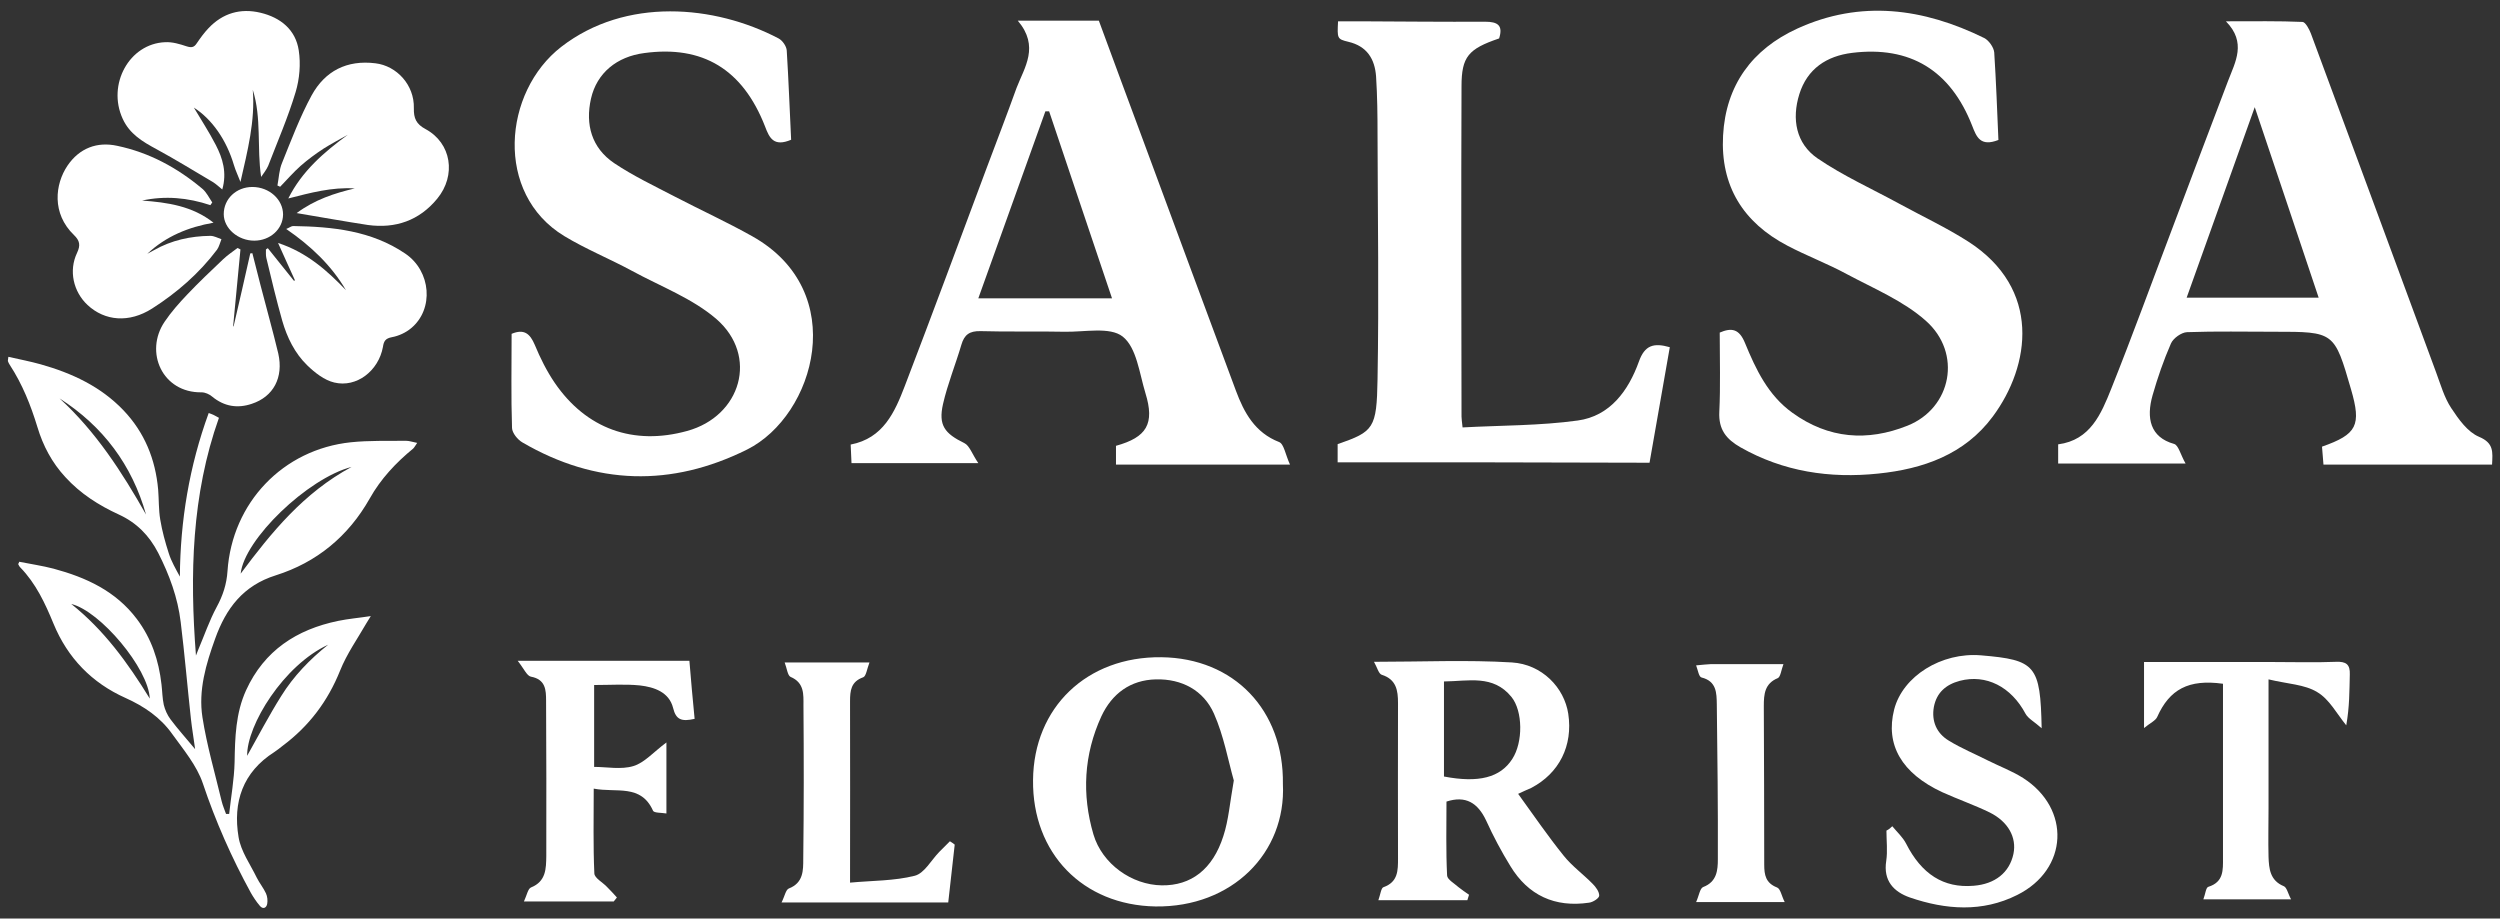 <?xml version="1.0" encoding="utf-8"?>
<!-- Generator: Adobe Illustrator 24.3.0, SVG Export Plug-In . SVG Version: 6.00 Build 0)  -->
<svg version="1.1" id="Layer_1" xmlns="http://www.w3.org/2000/svg" xmlns:xlink="http://www.w3.org/1999/xlink" x="0px" y="0px"
	 viewBox="0 0 1196.7 439.7" style="enable-background:new 0 0 1196.7 439.7;" xml:space="preserve">
<rect x="0" y="0" width="1196.7" height="439.7" fill="#333333" stroke="none"/>
<style type="text/css">
	.st0{fill:#FFFFFF;}
</style>
<g>
	<path class="st0" d="M9.2,268.9c5.5,1.1,11,1.9,16.4,3.3c15.6,4.2,29.8,10.7,39.9,24.1c7,9.3,10.5,19.8,11.8,31.3
		c0.4,3.3,0.4,6.6,1.1,9.8c0.6,2.4,1.7,4.9,3.2,6.9c3.5,4.7,7.5,9.1,11.8,14.3c-0.7-5.3-1.5-9.8-2-14.4c-1.7-15.5-3-31-4.9-46.4
		c-1.4-11.7-5.4-22.6-10.8-33.2c-4.3-8.3-10.3-14.4-18.8-18.3c-9.6-4.4-18.4-10-25.6-17.9c-6.4-6.9-10.7-15-13.4-24
		c-3.2-10.5-7.2-20.5-13.2-29.7c-0.4-0.6-0.7-1.2-0.9-1.8c-0.1-0.3,0.1-0.8,0.2-2.1c5.3,1.2,10.5,2.2,15.5,3.6
		c14.9,4.2,28.7,10.6,39.6,22c10.1,10.6,15.3,23.4,16.6,37.9c0.4,4.8,0.2,9.7,1,14.4c0.9,5.5,2.4,10.9,4.1,16.2
		c1.2,3.8,3.3,7.4,5.3,11.1c0.2-26.8,4.5-52.8,13.8-78.3c0.9,0.3,1.6,0.6,2.3,0.9c0.7,0.3,1.4,0.8,2.6,1.4
		c-13.1,36.9-14,75.1-11,113.8c0.4-0.9,0.7-1.9,1.1-2.8c2.9-6.8,5.3-13.9,8.8-20.4c3-5.5,4.8-11,5.2-17.2
		c2.2-32.7,26.5-58.3,59.1-61.7c8.7-0.9,17.6-0.6,26.4-0.7c1.6,0,3.1,0.6,5.3,1c-0.9,1.3-1.3,2.1-1.9,2.7
		c-8.3,6.8-15.6,14.6-20.8,23.9c-10.3,18.2-25.4,30.6-45,36.8c-15.6,4.9-23.8,15.8-29,30.3c-4.4,12.2-8.1,24.7-6.1,37.6
		c2.1,13.5,6,26.8,9.2,40.2c0.5,2.1,1.4,4.1,2.1,6.1c0.5,0,1,0,1.5,0c0.9-8.3,2.4-16.5,2.6-24.8c0.2-11.8,0.5-23.4,5.5-34.4
		c8.7-19,24.2-29.1,44.1-33.2c4.8-1,9.7-1.4,15.6-2.3c-1.1,1.8-1.6,2.6-2.1,3.4c-4.3,7.5-9.4,14.7-12.6,22.7
		c-5.9,14.7-14.9,26.6-27.5,36c-1.3,1-2.6,2.1-4,3c-15.1,9.6-19.9,24-17.1,40.7c1.1,6.8,5.6,13,8.7,19.4c1.3,2.6,3.2,4.9,4.4,7.5
		c0.7,1.5,0.9,3.5,0.6,5.1c-0.4,2-2.1,2.7-3.6,0.8c-1.6-1.9-3-4-4.2-6.1c-9.2-16.8-16.9-34.2-23-52.4c-2.9-8.6-9.3-16.2-14.7-23.7
		c-5.6-7.9-13.4-13.2-22.3-17.2c-16.1-7.2-27.7-19.1-34.5-35.6c-4-9.7-8.4-19.2-15.9-26.9C9.1,271,9,270.5,8.7,270
		C8.9,269.7,9.1,269.3,9.2,268.9z M115.2,274.6c14.7-19.7,30.1-38.7,53.1-51.1C147.2,229,116.9,258.2,115.2,274.6z M69.9,246.3
		c-6.7-23.7-20.5-42.2-41.4-55.6C45.9,206.6,58.4,226,69.9,246.3z M118.3,361.8c5.3-9.4,10.4-19.2,16.3-28.6
		c5.9-9.5,13.7-17.6,22.5-24.6C135.8,318.4,118.1,347.1,118.3,361.8z M71.7,334.4C71.1,320,48,292.5,34.1,289.1
		C49.8,301.6,61.1,317.2,71.7,334.4z"/>
	<path class="st0" d="M125,84.7c-2.1-14,0.3-28.1-4-41.7c1.2,14.9-2.5,29.2-5.9,44.1c-1-2.7-2.3-5.3-3.1-8
		c-3.6-12.2-10.6-22.1-19.2-27.6c3.3,5.6,7.2,11.5,10.5,17.9c3.3,6.4,5.4,13.2,3.1,21.3c-1.7-1.4-3-2.6-4.4-3.5
		c-9-5.3-17.9-10.8-27.1-15.8c-6.7-3.6-12.9-7.3-16.2-14.6C51.2,40.4,61.9,20.9,79,20.2c3.5-0.2,7.1,0.9,10.4,2
		c2.3,0.7,3.5,0.5,4.8-1.5c1.7-2.5,3.5-5,5.6-7.2c6.8-7.2,15.3-9.7,24.9-7.4c9.6,2.3,16.8,8.1,18.3,18c1,6.5,0.4,13.7-1.5,20
		c-3.6,12-8.6,23.5-13.1,35.2C127.6,81.2,126.2,82.9,125,84.7z"/>
	<path class="st0" d="M100.7,98.2C89.9,94.6,79.1,93.6,68,96c12.2,0.9,24.1,2.6,34.2,10.6c-12,2.1-22.8,6.5-31.7,14.9
		c1.1-0.6,2.2-1.2,3.3-1.8c8.3-4.7,17.4-6.7,26.9-6.8c1.8,0,3.5,1,5.3,1.6c-0.7,1.7-1.1,3.6-2.1,5c-8.6,11.4-19.2,20.6-31.1,28.2
		c-11,7-22.6,6-30.9-1.7c-6.8-6.4-9.1-16.4-5-25c1.7-3.6,1.3-5.8-1.5-8.5c-10.7-10.3-9.1-24.3-3.1-33.2c5.7-8.4,14.2-11.6,23.8-9.5
		C71.4,73,84.9,80.3,96.9,90.4c2,1.7,3.2,4.3,4.7,6.5C101.3,97.3,101,97.8,100.7,98.2z"/>
	<path class="st0" d="M142,102c8.8-6.5,18.1-9.5,27.8-11.8c-10.9-0.7-21.2,2.1-31.8,4.8c6.5-13,17-22.1,28.5-30.5
		c-3.9,2.2-7.9,4.3-11.7,6.7c-3.8,2.5-7.5,5.2-10.9,8.2c-3.5,3.1-6.5,6.6-9.8,10c-0.4-0.2-0.8-0.4-1.3-0.6c0.7-3.6,0.8-7.5,2.2-10.8
		c4.4-10.9,8.6-22.1,14.2-32.4c6.4-11.6,16.8-17,30.5-15.3c10.2,1.2,18.7,10.4,18.4,21.5c-0.1,4.8,1.1,7.6,5.6,10
		c12.4,6.7,14.8,22.1,5.6,33.3c-8.6,10.5-20,14.4-33.2,12.6C165,106,153.9,104,142,102z"/>
	<path class="st0" d="M128.2,118.8c4.2,5.2,8.3,10.4,12.5,15.6c0.2-0.1,0.3-0.1,0.5-0.2c-2.6-5.6-5.1-11.3-8.1-17.9
		c13.7,4.5,23.4,13.1,32.5,22.6c-7-11.9-16.7-21.1-28.6-29.3c1.7-0.7,2.5-1.4,3.3-1.4c18.9,0.3,37.5,2.2,53.7,13.2
		c12.4,8.4,13.8,26.6,2.8,35.7c-2.5,2.1-5.9,3.7-9.2,4.3c-3.2,0.6-3.9,2-4.3,4.7c-2.1,11.4-12.6,19.6-23.3,17
		c-4.7-1.1-9.3-4.7-12.9-8.2c-6-5.8-9.7-13.4-12-21.4c-2.8-9.9-5.2-20-7.6-30c-0.3-1.3-0.2-2.7-0.2-4.1
		C127.5,119.3,127.8,119,128.2,118.8z"/>
	<path class="st0" d="M985.2,221.9c0-3.4,0-5.9,0-9.2c15.4-2,20.6-14.6,25.4-26.6c10.2-25.5,19.6-51.4,29.4-77.2
		c8.8-23.4,17.6-46.7,26.5-70.1c3.5-9.2,9-18.4-1-28.6c13.8,0,25.2-0.2,36.7,0.3c1.4,0.1,3.2,3.5,4,5.6c20,54,40,108.1,59.9,162.1
		c2.2,5.9,3.9,12.1,7.3,17.2c3.5,5.3,7.8,11.4,13.3,13.7c7.1,3,6.5,7.2,6.2,13.3c-27,0-53.6,0-80.7,0c-0.3-3.3-0.5-6-0.7-8.6
		c16.8-5.9,18.9-10.2,13.9-27.4c-8-27.6-8-27.6-36.6-27.6c-14,0-27.9-0.3-41.9,0.2c-2.7,0.1-6.6,2.9-7.7,5.4
		c-3.5,8-6.4,16.4-8.8,24.8c-3.1,10.9-1.2,20.1,10.3,23.3c2.1,0.6,3.1,5.2,5.5,9.4C1024.5,221.9,1005.2,221.9,985.2,221.9z
		 M1079.3,51.3c-11.5,32.1-22,61.7-32.6,91.2c21.4,0,41.9,0,63.2,0C1099.8,112.2,1089.9,82.9,1079.3,51.3z"/>
	<path class="st0" d="M956.6,67c-8.7,3.4-10.5-1.5-12.6-6.9c-10.4-26.5-29.7-38.2-57.4-34.8c-12.2,1.5-21.5,7.6-25.3,19.8
		c-3.7,11.9-1.6,23.6,8.7,30.7c12.3,8.4,26.1,14.6,39.3,21.8c11,6,22.3,11.3,32.8,18c35.2,22.6,29.9,59.4,11.8,83.8
		c-13.5,18.2-33.4,25.1-54.9,27.3c-23.1,2.4-45.3-0.9-65.9-12.6c-6.8-3.9-10.5-8.5-10.1-16.9c0.6-12.5,0.2-25,0.2-38
		c5.6-2.4,9.3-1.9,12.1,5c5.2,12.6,11,25,22.7,33.4c17.3,12.5,35.9,13.8,55,6.2c21.2-8.4,26.4-34.8,8.8-50.3
		c-10.7-9.5-24.9-15.4-37.8-22.3c-9.2-5-19.1-8.7-28.4-13.6c-21.2-11.1-32.1-28.6-30.8-52.7c1.3-24.1,13.9-41.3,35.5-51.2
		c30.4-13.9,60.4-9.8,89.5,4.5c2.2,1.1,4.6,4.5,4.8,6.9C955.5,39.1,956,53,956.6,67z"/>
	<path class="st0" d="M487.2,9.9c14.7,0,26.3,0,38.8,0c7.1,19.2,14.1,38.3,21.2,57.3c14.8,39.9,29.5,79.9,44.4,119.8
		c3.9,10.5,9.1,20.1,20.7,24.6c2.3,0.9,3,6,5.2,10.8c-29.3,0-56.1,0-83.3,0c0-3.6,0-6.3,0-9c14.8-4.1,18.6-10.6,14.1-25.2
		c-2.9-9.5-4.2-21.8-10.9-27.1c-6.1-4.8-18.3-2.1-27.9-2.3c-13.4-0.3-26.8,0.1-40.2-0.3c-5.2-0.1-7.7,1.7-9.1,6.5
		c-2.8,9.5-6.6,18.8-8.8,28.4c-2.3,10.2,0.8,14.1,10.2,18.7c2.5,1.2,3.7,5.2,6.7,9.6c-22.2,0-41.1,0-60.7,0
		c-0.1-2.9-0.3-5.6-0.4-8.9c15.6-3,21.1-15.5,25.9-28c13.3-34.7,26.2-69.6,39.2-104.4c4.8-12.8,9.7-25.5,14.3-38.3
		C490.4,32.2,497.7,22.3,487.2,9.9z M502.2,53.3c-0.6,0-1.2,0-1.8,0c-10.6,29.6-21.3,59.3-32.1,89.5c21.7,0,42.4,0,64,0
		C522.1,112.4,512.1,82.9,502.2,53.3z"/>
	<path class="st0" d="M378.7,66.9c-8.3,3.5-10.4-0.8-12.5-6.4c-10.7-27.4-29.9-38.9-57.8-35.1c-13.1,1.7-22.7,9.5-25.5,21.8
		c-2.8,12.4,0.3,23.6,11.1,30.9c9.1,6.1,19.2,10.9,29,16c12.3,6.4,25,12.2,37.1,19c47.1,26.4,30.1,85.8-2.5,102.1
		c-36.2,18-72.3,17.1-107.5-3.4c-2.3-1.3-4.9-4.5-5-6.9c-0.5-15-0.2-30.1-0.2-45.1c6-2.5,8.8-0.1,11.1,5.3
		c2.6,6.3,5.7,12.5,9.5,18.1c15.1,22.1,37.7,30.2,63.4,23.1c25.9-7.1,34.3-36,14-53.6c-11.5-9.9-26.7-15.6-40.3-23
		c-10.7-5.8-22.1-10.4-32.5-16.7c-33.5-20.3-29.3-69-1.4-90.6c30.8-23.8,73.3-20.1,104-4c1.9,1,3.8,3.8,3.9,5.8
		C377.5,38.5,378,52.9,378.7,66.9z"/>
	<path class="st0" d="M115.1,119.4c-1.2,12.2-2.3,24.5-3.5,36.7c0.1,0.1,0.1,0.1,0.2,0.2c2.7-11.7,5.4-23.3,8-35
		c0.3,0,0.7-0.1,1-0.1c1.3,5.1,2.6,10.2,3.9,15.3c2.8,10.9,5.9,21.8,8.5,32.7c2.6,11.5-2.3,20.7-12.7,24.1c-6.8,2.3-13.2,1.3-19-3.5
		c-1.3-1.1-3.3-2-5-2c-18.8,0.3-27.5-19.3-17.7-33.8c3.1-4.6,6.9-8.9,10.8-13c5.5-5.8,11.3-11.3,17.1-16.8c2.1-2,4.6-3.7,7-5.5
		C114.2,119,114.6,119.2,115.1,119.4z"/>
	<path class="st0" d="M640.3,221.3c0-3.2,0-6,0-8.7c17.3-6,18.7-7.5,19.1-31c0.7-39,0.1-78,0-116.9c0-9.4-0.1-18.8-0.7-28.1
		c-0.6-8.3-4.3-14.5-13.3-16.6c-5.4-1.3-5.3-1.6-4.9-9.8c3.5,0,7,0,10.6,0c19.9,0.1,39.9,0.3,59.8,0.2c6,0,8.7,1.7,6.7,8
		c-14.7,5-18,8.7-18,22.9c-0.2,52.7-0.1,105.4,0,158.1c0,1.1,0.2,2.2,0.5,5.2c18.5-1,37-0.8,55.1-3.3c15.5-2.1,24.3-14.3,29.3-28.2
		c2.8-7.9,7.1-9.1,14.8-6.9c-3.2,18.4-6.4,36.7-9.7,55.3C739.6,221.3,690.2,221.3,640.3,221.3z"/>
	<path class="st0" d="M726.7,380c7.6,10.5,14.3,20.3,21.8,29.6c4,5,9.4,8.9,13.9,13.5c1.5,1.5,3.2,3.8,3.1,5.7
		c-0.1,1.2-3,3.1-4.9,3.3c-16.3,2.4-29.1-3.5-37.6-17.5c-4.3-7-8.2-14.3-11.6-21.8c-4-8.5-9.8-12.1-19-9.1c0,11.7-0.3,23.6,0.3,35.4
		c0.1,1.9,3.5,3.8,5.5,5.6c1.6,1.3,3.3,2.4,5,3.6c-0.3,0.9-0.5,1.7-0.8,2.6c-6.9,0-13.9,0-20.8,0c-6.8,0-13.6,0-21.8,0
		c1-2.8,1.3-5.8,2.4-6.2c7.1-2.5,7-8.1,7-13.9c-0.1-24.8,0-49.5,0-74.3c0-6-0.8-11.3-7.8-13.5c-1.5-0.5-2.2-3.6-3.7-6.2
		c23,0,44.5-1,66,0.3c14.5,0.9,25.1,12.1,27,24.6c2.3,15.2-4.3,28.5-17.8,35.5C730.7,378.1,728.7,379.1,726.7,380z M691.2,371.7
		c16.6,3.2,27,0.5,32.7-8.4c5.2-8,5.1-22.9-0.4-29.7c-8.8-10.8-20.6-7.5-32.3-7.4C691.2,341.9,691.2,356.6,691.2,371.7z"/>
	<path class="st0" d="M614.1,375.3c1.6,33-24.4,59.1-61,58.6c-34.8-0.6-59-25.5-58.6-60.5c0.3-34.8,25.8-59.2,61.4-58.8
		C590.7,315,614.6,339.9,614.1,375.3z M590.6,373.6c-2.7-9.5-4.8-21.4-9.5-32c-5-11.2-15.4-16.7-27.8-16.4
		c-12.2,0.3-21,6.8-26.1,17.7c-8.4,18.3-9.4,37.4-3.8,56.5c4.2,14.2,18.4,24.2,32.7,24.4c14,0.2,24.4-7.6,29.5-23.6
		C588.1,392.6,588.7,384.3,590.6,373.6z"/>
	<path class="st0" d="M905.8,395.5c2.2,2.7,5,5.2,6.6,8.3c7.4,14.6,17.9,21.4,32.3,20.2c10.3-0.8,17.2-6.3,19.1-15.3
		c1.6-7.8-2.5-15.4-11.4-19.8c-7.4-3.6-15.2-6.3-22.7-9.7c-19.4-9-27.3-22.7-23-39.6c4.1-15.9,22.6-27.5,41.6-25.9
		c26.1,2.2,28.4,4.7,29,34.9c-3.6-3.2-6.4-4.6-7.7-6.9c-6.9-13-18.9-19.1-31.5-15.8c-6.7,1.8-11.1,5.7-12.4,12.5
		c-1.2,6.8,1.3,12.6,7.1,16.1c6,3.7,12.6,6.4,18.9,9.6c5.6,2.8,11.5,5,16.7,8.3c23,14.7,21.7,43.8-2.8,56
		c-16.7,8.4-34.2,7.1-51.4,1.2c-7.7-2.7-12.8-8-11.3-17.5c0.7-4.7,0.1-9.6,0.1-14.5C904.2,397,905,396.3,905.8,395.5z"/>
	<path class="st0" d="M332.5,344.1c-6.2,1.4-8.9,0.5-10.3-5.2c-1.9-7.6-9-10-15.9-10.8c-7-0.7-14.2-0.2-21.9-0.2
		c0,12.8,0,25.5,0,39.2c6.1,0,12.9,1.4,18.8-0.4c5.3-1.6,9.6-6.7,15.8-11.3c0,12.5,0,22.6,0,34c-2.2-0.4-5.9-0.2-6.4-1.3
		c-5.8-13-17.6-8.5-28.4-10.6c0,14.1-0.3,27.4,0.3,40.6c0.1,2.2,3.9,4.2,5.9,6.3c1.7,1.7,3.3,3.4,4.9,5.2c-0.5,0.6-1,1.3-1.5,1.9
		c-13.8,0-27.6,0-43,0c1.4-3,1.9-6.1,3.4-6.7c7.2-2.9,7.2-9,7.3-15c0.1-24.8,0-49.5-0.1-74.3c0-5.2-0.2-10.3-7.3-11.6
		c-1.9-0.4-3.3-3.8-6.3-7.6c28.9,0,55,0,82.2,0C330.7,325.4,331.6,334.5,332.5,344.1z"/>
	<path class="st0" d="M1085.9,325.2c0,22,0,41.9,0,61.8c0,7.7-0.2,15.4,0,23.1c0.2,5.7,0.7,11.4,7.3,14.1c1.5,0.6,2,3.6,3.5,6.3
		c-14.6,0-27.6,0-42,0c1-2.6,1.2-5.7,2.4-6c7.4-2.3,7-8.1,7-13.8c0-27.8,0-55.7,0-83.4c-16.5-2.3-25.6,2.7-31.5,15.9
		c-0.8,1.8-3.4,2.9-6.3,5.3c0-11.8,0-21.3,0-31.6c21.1,0,41.6,0,62,0c10,0,19.9,0.3,29.9-0.1c4.8-0.2,6.8,1.2,6.6,6.1
		c-0.2,7.7-0.1,15.3-1.7,24.3c-4.5-5.5-8.1-12.5-13.9-15.9C1103.2,327.6,1095,327.4,1085.9,325.2z"/>
	<path class="st0" d="M375.6,317.1c13.9,0,26.4,0,40.6,0c-1.2,3.1-1.6,6.6-3,7.1c-5.9,2.1-6.3,6.4-6.3,11.6c0.1,28.1,0,56.3,0,86.7
		c10.7-1,21.2-0.8,31-3.3c4.6-1.2,7.8-7.4,11.7-11.4c1.7-1.7,3.4-3.4,5.1-5.1c0.8,0.5,1.6,1,2.3,1.6c-1,9.2-2.1,18.4-3.1,27.7
		c-26.7,0-52.5,0-79.8,0c1.5-2.9,2-6.1,3.5-6.7c7-2.7,6.9-8.7,6.9-14.2c0.3-24.5,0.3-48.9,0.1-73.4c0-5.2,0.5-10.9-6.2-13.7
		C377,323.3,376.7,320,375.6,317.1z"/>
	<path class="st0" d="M811.9,318.5c3.2-0.3,5.1-0.5,7.1-0.6c11.1,0,22.1,0,34.7,0c-1.1,3-1.4,6.1-2.7,6.7c-6.3,2.6-6.7,7.7-6.7,13.4
		c0.1,25.3,0.2,50.6,0.2,75.9c0,4.9,0.7,8.8,6.1,10.9c1.7,0.6,2.2,4.1,3.7,7c-14.7,0-27.7,0-42.4,0c1.4-3.1,1.8-6.6,3.4-7.2
		c6.6-2.5,7-8.2,7-13.3c0.1-24.7-0.2-49.4-0.5-74.2c-0.1-5.4-0.1-11-7.3-12.8C813.2,324,812.8,320.9,811.9,318.5z"/>
	<path class="st0" d="M135.5,102.7c-0.1,7-6.2,12.5-13.8,12.5c-7.8,0-14.6-5.9-14.6-12.7c0-7.3,6-13,13.7-13
		C128.9,89.5,135.5,95.5,135.5,102.7z"/>
</g>
</svg>
